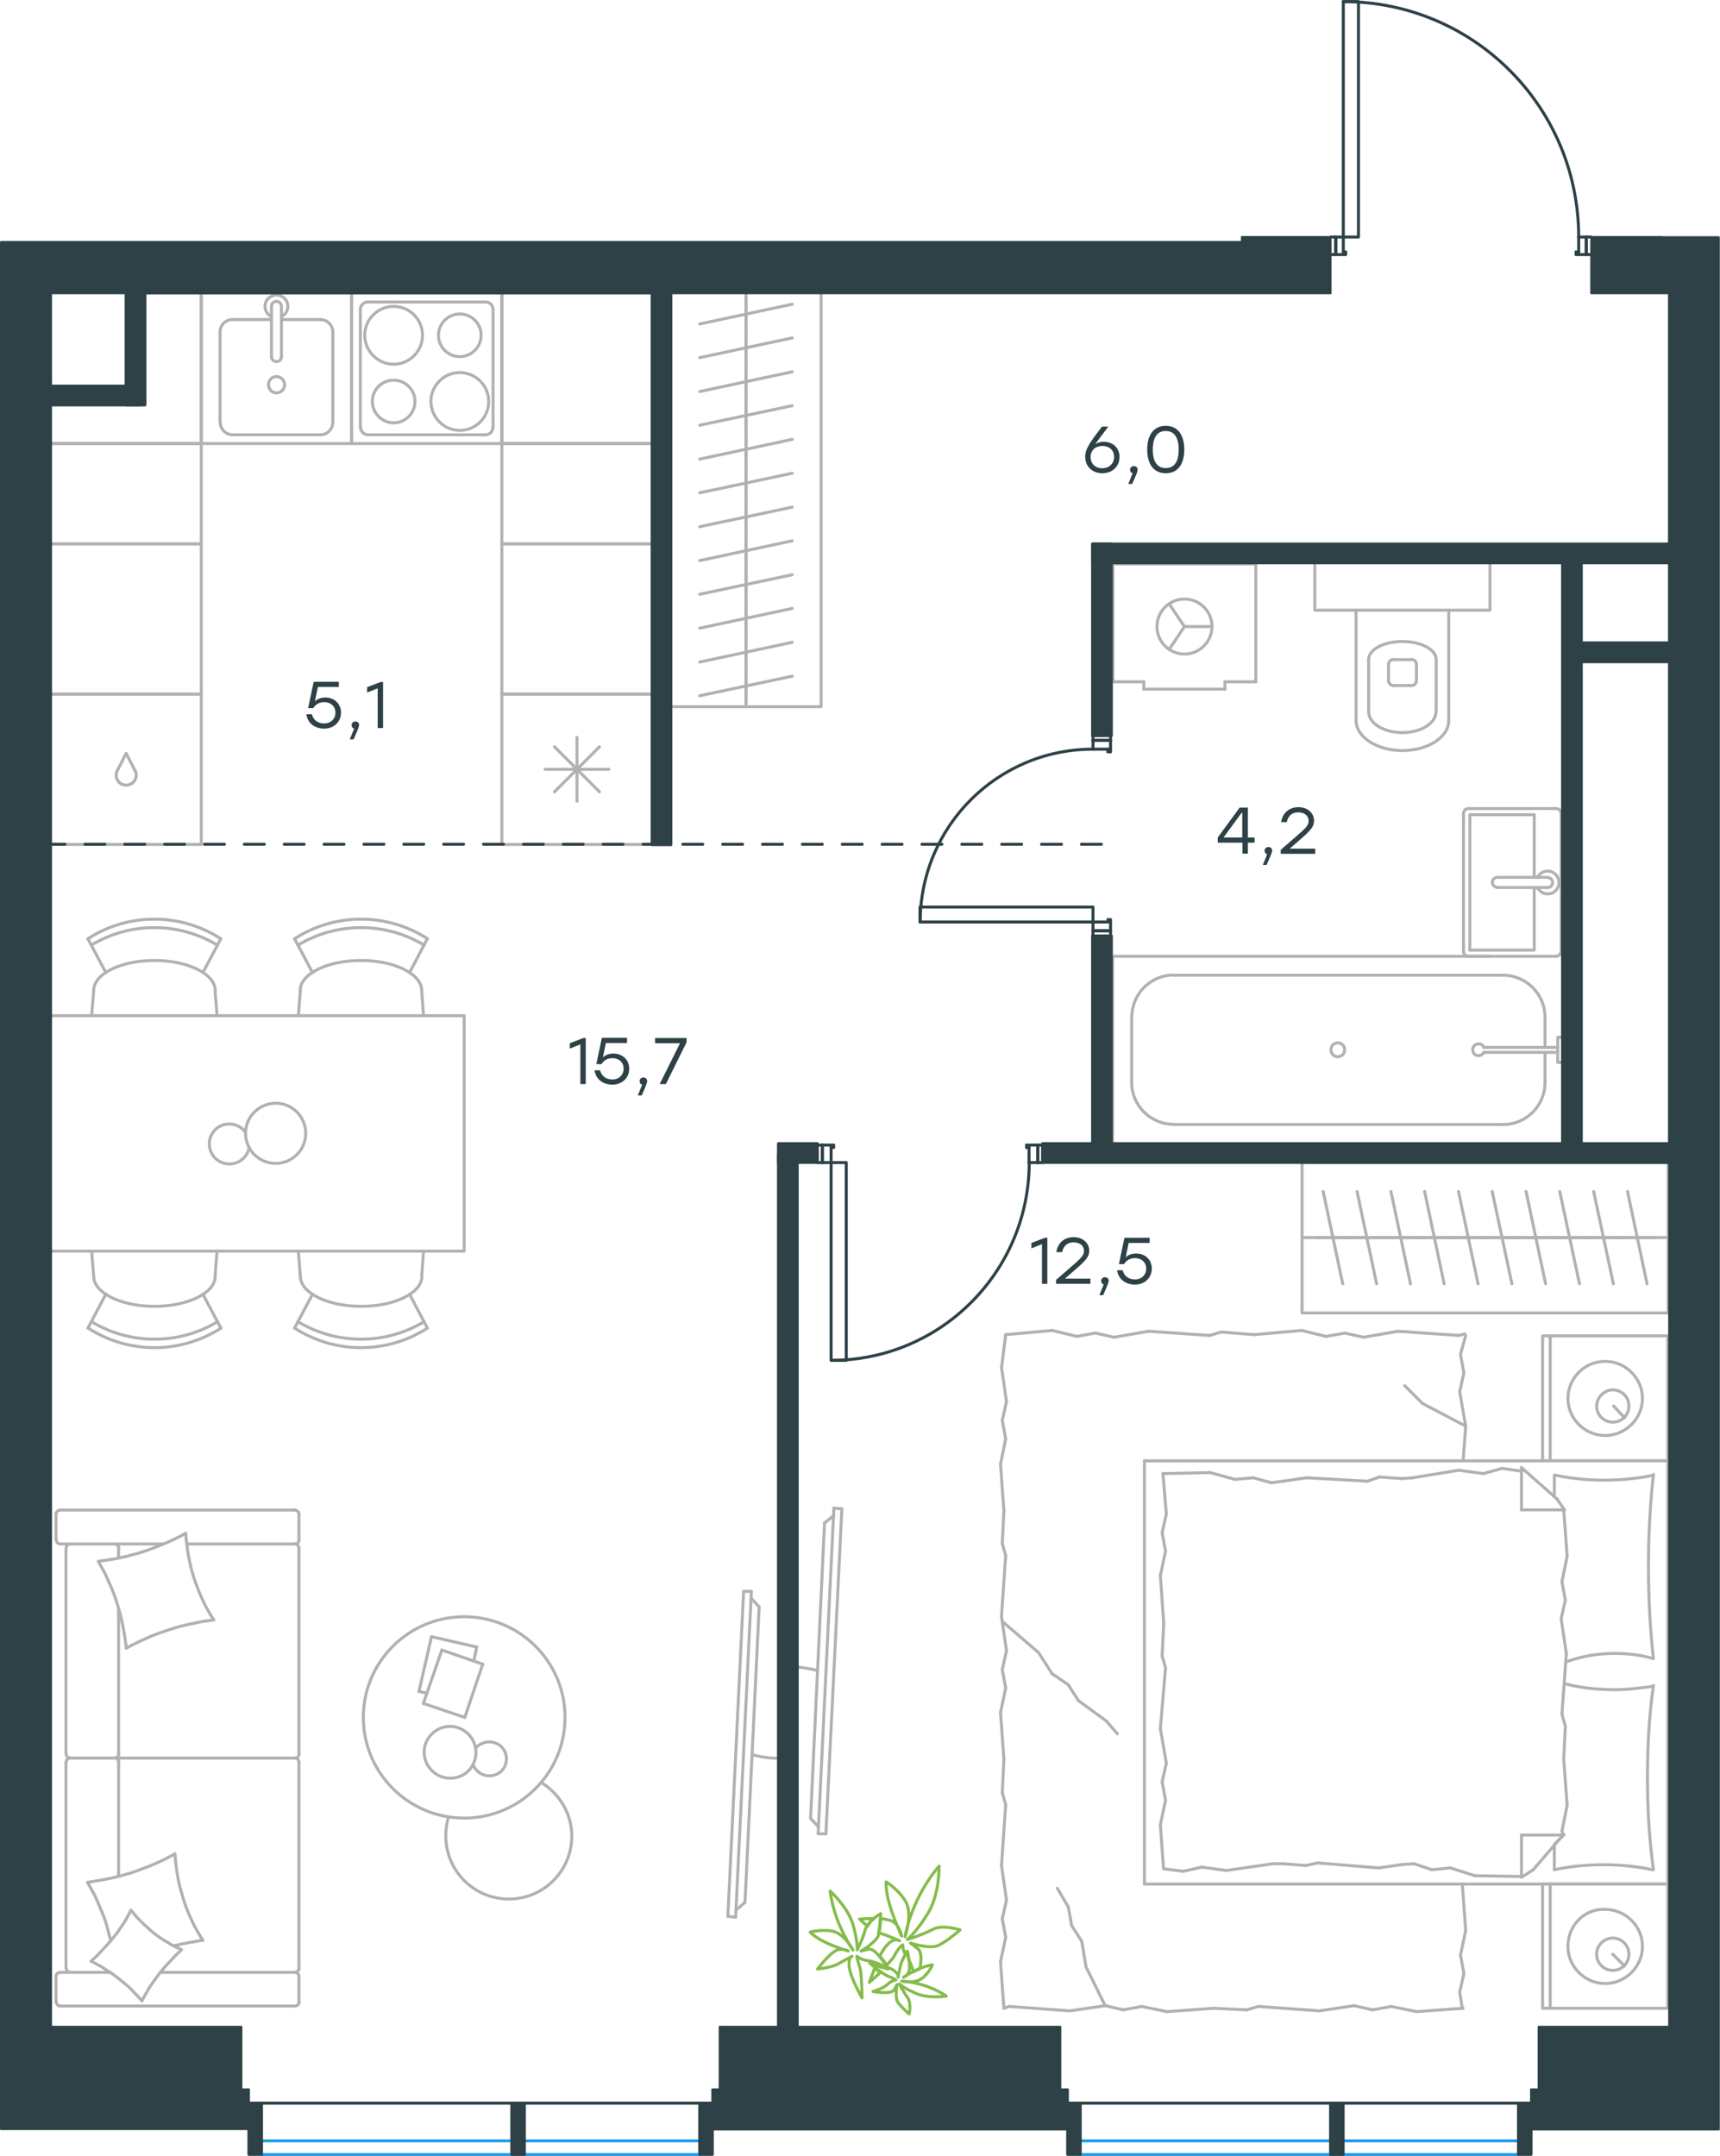 <?xml version="1.0" encoding="utf-8"?>
<!-- Generator: Adobe Illustrator 26.5.0, SVG Export Plug-In . SVG Version: 6.00 Build 0)  -->
<svg version="1.1" id="Слой_1" xmlns="http://www.w3.org/2000/svg" xmlns:xlink="http://www.w3.org/1999/xlink" x="0px" y="0px"
	 viewBox="0 0 863 1081.5" style="enable-background:new 0 0 863 1081.5;" xml:space="preserve">
<style type="text/css">
	.st0{fill:none;stroke:#B2B1B0;stroke-width:1.5;stroke-linecap:round;stroke-linejoin:round;stroke-miterlimit:22.926;}
	.st1{fill:none;stroke:#B2B1B0;stroke-width:1.5;stroke-linecap:round;stroke-linejoin:round;stroke-miterlimit:10;}
	.st2{fill:none;stroke:#2D4146;stroke-width:1.5;stroke-linecap:round;stroke-linejoin:round;stroke-miterlimit:10;}
	.st3{fill:none;stroke:#2D4146;stroke-width:1.5;stroke-linecap:round;stroke-linejoin:round;stroke-miterlimit:22.926;}
	.st4{fill:#2D4146;stroke:#2D4146;stroke-width:1.5;stroke-linecap:round;stroke-linejoin:round;stroke-miterlimit:22.926;}
	
		.st5{fill:none;stroke:#2D4146;stroke-width:1.5;stroke-linecap:round;stroke-linejoin:round;stroke-miterlimit:22.926;stroke-dasharray:10,10,0,0,0,0;}
	.st6{fill:none;stroke:#1D9CEB;stroke-width:1.5;stroke-linecap:round;stroke-linejoin:round;stroke-miterlimit:22.926;}
	.st7{fill-rule:evenodd;clip-rule:evenodd;fill:#2D4146;stroke:#2D4146;stroke-linejoin:round;stroke-miterlimit:10;}
	.st8{fill:#2D4146;}
	.st9{fill:none;stroke:#84BC4A;stroke-width:1.5;stroke-linecap:round;stroke-linejoin:round;stroke-miterlimit:22.926;}
</style>
<g>
	<line class="st0" x1="216.5" y1="821" x2="239.2" y2="826.2"/>
	<line class="st0" x1="239.2" y1="826.2" x2="237.7" y2="833.3"/>
	<line class="st0" x1="214.3" y1="849.3" x2="210.2" y2="848.5"/>
	<line class="st0" x1="210.2" y1="848.5" x2="216.5" y2="821"/>
	<line class="st0" x1="221.7" y1="827.7" x2="242.2" y2="834.8"/>
	<line class="st0" x1="242.2" y1="834.8" x2="233.2" y2="861.5"/>
	<line class="st0" x1="233.2" y1="861.5" x2="212.4" y2="854.5"/>
	<line class="st0" x1="212.4" y1="854.5" x2="221.7" y2="827.7"/>
	<ellipse class="st0" cx="232.9" cy="861.5" rx="50.6" ry="50.5"/>
	<path class="st0" d="M238.8,879c0-7.1-6-13-13-13c-7.1,0-13,5.9-13,13s6,13,13,13C233.2,892,238.8,886.4,238.8,879z"/>
	<path class="st0" d="M238.8,876.8c1.5-1.9,4.1-3,6.7-3c4.8,0,8.6,3.7,8.6,8.5s-3.7,8.5-8.6,8.5c-3.7,0-6.7-2.2-8.2-5.6"/>
	<path class="st0" d="M271.6,894.2c9.3,5.6,15.3,16,15.3,26.8c0,17.5-14.1,31.6-31.6,31.6s-31.6-14.1-31.6-31.6
		c0-3.1,0.3-6.2,1.3-9.3"/>
</g>
<g>
	<path class="st0" d="M377.3,880.2c4.3,1.1,8.6,1.8,12.9,1.8"/>
	<line class="st0" x1="369.1" y1="961.7" x2="377" y2="798.3"/>
	<line class="st0" x1="373.1" y1="798.3" x2="365.2" y2="961.3"/>
	<line class="st0" x1="365.2" y1="961.3" x2="369.1" y2="961.7"/>
	<line class="st0" x1="380.9" y1="806.1" x2="373.8" y2="954.3"/>
	<line class="st0" x1="377" y1="801.8" x2="380.9" y2="806.1"/>
	<line class="st0" x1="373.8" y1="954.3" x2="369.2" y2="958.2"/>
	<line class="st0" x1="373.1" y1="798.3" x2="377" y2="798.3"/>
</g>
<g>
	<line class="st0" x1="836.8" y1="945.1" x2="836.8" y2="1007.4"/>
	<line class="st0" x1="774" y1="1007.4" x2="774" y2="945.1"/>
	<line class="st0" x1="774" y1="945.1" x2="836.8" y2="945.1"/>
	<line class="st0" x1="836.8" y1="1007.4" x2="774" y2="1007.4"/>
	<line class="st0" x1="809.2" y1="980.3" x2="815.1" y2="986.2"/>
	<line class="st0" x1="777.8" y1="1007.4" x2="777.8" y2="945.1"/>
	<path class="st0" d="M786.7,976.4c0,10.2,8.5,18.6,18.7,18.6s18.7-8.5,18.7-18.6c0-10.2-8.5-18.6-18.7-18.6
		C794.8,957.4,786.7,965.9,786.7,976.4z"/>
	<path class="st0" d="M801.1,980.3c0,4.7,3.8,8.1,8.1,8.1c4.7,0,8.1-3.8,8.1-8.1c0-4.7-3.8-8.1-8.1-8.1
		C805,972.2,801.1,975.6,801.1,980.3z"/>
	<line class="st0" x1="836.8" y1="732.8" x2="836.8" y2="945.1"/>
	<line class="st0" x1="779.9" y1="750.8" x2="779.9" y2="740"/>
	<line class="st0" x1="784.6" y1="920.5" x2="763.4" y2="920.5"/>
	<line class="st0" x1="779.9" y1="925.2" x2="784.6" y2="920.5"/>
	<line class="st0" x1="574.2" y1="732.8" x2="836.8" y2="732.8"/>
	<line class="st0" x1="763.4" y1="941.7" x2="763.4" y2="920.5"/>
	<line class="st0" x1="836.8" y1="945.1" x2="574.2" y2="945.1"/>
	<line class="st0" x1="763.4" y1="736.2" x2="781.2" y2="751.9"/>
	<line class="st0" x1="781.2" y1="751.9" x2="785" y2="757.4"/>
	<line class="st0" x1="779.9" y1="937.9" x2="779.9" y2="925.5"/>
	<line class="st0" x1="784.6" y1="757.4" x2="763.4" y2="757.4"/>
	<line class="st0" x1="784.6" y1="920.1" x2="769.3" y2="937.9"/>
	<line class="st0" x1="769.3" y1="937.9" x2="763.4" y2="941.7"/>
	<line class="st0" x1="763.4" y1="736.2" x2="763.4" y2="757.4"/>
	<line class="st0" x1="583.1" y1="830.7" x2="583.9" y2="814.2"/>
	<line class="st0" x1="585.2" y1="884.5" x2="582.2" y2="867.1"/>
	<line class="st0" x1="584.8" y1="903.1" x2="583.1" y2="893.8"/>
	<line class="st0" x1="583.1" y1="893.8" x2="585.2" y2="884.5"/>
	<line class="st0" x1="584.8" y1="836.6" x2="583.1" y2="830.7"/>
	<line class="st0" x1="582.2" y1="867.1" x2="584.8" y2="836.6"/>
	<line class="st0" x1="583.8" y1="937.5" x2="582.2" y2="915.4"/>
	<line class="st0" x1="582.2" y1="915.4" x2="584.8" y2="903.1"/>
	<line class="st0" x1="585.2" y1="759.5" x2="583.5" y2="739.2"/>
	<line class="st0" x1="584.8" y1="778.1" x2="583.1" y2="768.8"/>
	<line class="st0" x1="583.1" y1="768.8" x2="585.2" y2="759.5"/>
	<line class="st0" x1="583.9" y1="814.2" x2="582.2" y2="790.4"/>
	<line class="st0" x1="582.2" y1="790.4" x2="584.8" y2="778.1"/>
	<line class="st0" x1="574.2" y1="732.8" x2="574.2" y2="945.1"/>
	<path class="st0" d="M829.6,832c-1.7-15.3-2.5-30.5-2.5-46.2c0-15.3,0.8-30.9,2.5-46.2"/>
	<path class="st0" d="M785.6,833.7c8.5-3,16-4.3,24.9-4.3c6.4,0,12.7,0.8,18.7,2.5"/>
	<path class="st0" d="M829.6,740c-8.1,1.7-16.5,2.5-24.6,2.5c-8.5,0-16.5-0.8-24.6-2.5"/>
	<path class="st0" d="M829.6,845.9c-6.4,0.8-12.7,1.7-18.7,1.7c-8.9,0-17.4-0.8-25.9-3"/>
	<line class="st0" x1="709.5" y1="934.9" x2="703.6" y2="935.3"/>
	<line class="st0" x1="727.7" y1="937" x2="718.4" y2="937.9"/>
	<line class="st0" x1="718.4" y1="937.9" x2="709.5" y2="934.9"/>
	<line class="st0" x1="763.4" y1="941.3" x2="740" y2="940.9"/>
	<line class="st0" x1="740" y1="940.9" x2="727.7" y2="937"/>
	<line class="st0" x1="655.2" y1="935.8" x2="643.7" y2="934.9"/>
	<line class="st0" x1="703.6" y1="935.3" x2="691.7" y2="937"/>
	<line class="st0" x1="661.1" y1="934.5" x2="655.2" y2="935.8"/>
	<line class="st0" x1="691.7" y1="937" x2="661.1" y2="934.5"/>
	<line class="st0" x1="643.7" y1="934.9" x2="638.6" y2="934.9"/>
	<line class="st0" x1="603" y1="936.6" x2="593.7" y2="938.7"/>
	<line class="st0" x1="593.7" y1="938.7" x2="584.3" y2="937.5"/>
	<line class="st0" x1="638.6" y1="934.9" x2="615.3" y2="938.3"/>
	<line class="st0" x1="615.3" y1="938.3" x2="603" y2="936.6"/>
	<line class="st0" x1="637.8" y1="743.8" x2="643.7" y2="743"/>
	<line class="st0" x1="619.6" y1="742.1" x2="628.9" y2="741.3"/>
	<line class="st0" x1="628.9" y1="741.3" x2="637.8" y2="743.8"/>
	<line class="st0" x1="583.5" y1="739.2" x2="607.3" y2="738.7"/>
	<line class="st0" x1="607.3" y1="738.7" x2="619.6" y2="742.1"/>
	<line class="st0" x1="692.1" y1="740.9" x2="703.6" y2="741.7"/>
	<line class="st0" x1="643.7" y1="743" x2="655.6" y2="741.3"/>
	<line class="st0" x1="686.2" y1="743" x2="692.1" y2="740.9"/>
	<line class="st0" x1="655.6" y1="741.3" x2="686.2" y2="743"/>
	<line class="st0" x1="703.6" y1="741.7" x2="708.7" y2="741.3"/>
	<line class="st0" x1="763" y1="737.9" x2="763.8" y2="737.9"/>
	<line class="st0" x1="744.3" y1="739.2" x2="753.6" y2="736.6"/>
	<line class="st0" x1="753.6" y1="736.6" x2="763" y2="737.9"/>
	<line class="st0" x1="708.7" y1="741.3" x2="732" y2="737.5"/>
	<line class="st0" x1="732" y1="737.5" x2="744.3" y2="739.2"/>
	<path class="st0" d="M829.6,937.9c-2.1-15.3-3-30.5-3-46.2c0-15.3,0.8-30.9,3-46.2"/>
	<path class="st0" d="M779.9,937.9c8.1-1.7,16.5-2.5,24.6-2.5c8.5,0,16.5,0.8,24.6,2.5"/>
	<line class="st0" x1="785.4" y1="865.9" x2="784.6" y2="882.4"/>
	<line class="st0" x1="783.3" y1="812" x2="785.9" y2="829.4"/>
	<line class="st0" x1="783.7" y1="793.4" x2="785.4" y2="802.7"/>
	<line class="st0" x1="785.4" y1="802.7" x2="783.3" y2="812"/>
	<line class="st0" x1="783.7" y1="859.9" x2="785.4" y2="865.9"/>
	<line class="st0" x1="785.9" y1="829.4" x2="783.7" y2="859.9"/>
	<line class="st0" x1="784.6" y1="757.4" x2="786.3" y2="780.7"/>
	<line class="st0" x1="786.3" y1="780.7" x2="783.7" y2="793.4"/>
	<line class="st0" x1="783.7" y1="918.4" x2="784.2" y2="920.5"/>
	<line class="st0" x1="784.6" y1="882.4" x2="786.3" y2="905.7"/>
	<line class="st0" x1="786.3" y1="905.7" x2="783.7" y2="918.4"/>
	<line class="st0" x1="836.8" y1="670.1" x2="836.8" y2="732.8"/>
	<line class="st0" x1="774" y1="732.8" x2="774" y2="670.1"/>
	<line class="st0" x1="774.4" y1="670.1" x2="836.8" y2="670.1"/>
	<line class="st0" x1="836.8" y1="732.8" x2="774.4" y2="732.8"/>
	<line class="st0" x1="809.6" y1="705.3" x2="815.1" y2="711.2"/>
	<line class="st0" x1="777.8" y1="732.8" x2="777.8" y2="670.1"/>
	<line class="st0" x1="732.4" y1="999.3" x2="733.7" y2="1007.4"/>
	<line class="st0" x1="732.8" y1="980.7" x2="734.5" y2="990"/>
	<line class="st0" x1="734.5" y1="990" x2="732.4" y2="999.3"/>
	<line class="st0" x1="733.7" y1="945.1" x2="735.4" y2="968.4"/>
	<line class="st0" x1="735.4" y1="968.4" x2="732.8" y2="980.7"/>
	<line class="st0" x1="625.5" y1="1008.2" x2="608.9" y2="1007.4"/>
	<line class="st0" x1="679.4" y1="1006.1" x2="662" y2="1008.7"/>
	<line class="st0" x1="698" y1="1006.5" x2="688.7" y2="1008.2"/>
	<line class="st0" x1="688.7" y1="1008.2" x2="679.4" y2="1006.1"/>
	<line class="st0" x1="631.4" y1="1006.5" x2="625.5" y2="1008.2"/>
	<line class="st0" x1="662" y1="1008.7" x2="631.4" y2="1006.5"/>
	<line class="st0" x1="734.1" y1="1007.4" x2="710.8" y2="1009.1"/>
	<line class="st0" x1="710.8" y1="1009.1" x2="698" y2="1006.5"/>
	<line class="st0" x1="554.6" y1="1006.1" x2="536.8" y2="1008.7"/>
	<line class="st0" x1="572.9" y1="1006.5" x2="563.6" y2="1008.2"/>
	<line class="st0" x1="563.6" y1="1008.2" x2="554.6" y2="1006.1"/>
	<line class="st0" x1="506.3" y1="1006.5" x2="503.7" y2="1007.4"/>
	<line class="st0" x1="536.8" y1="1008.7" x2="506.3" y2="1006.5"/>
	<line class="st0" x1="608.9" y1="1007.4" x2="585.6" y2="1009.1"/>
	<line class="st0" x1="585.6" y1="1009.1" x2="572.9" y2="1006.5"/>
	<line class="st0" x1="502.9" y1="899.3" x2="503.7" y2="882.4"/>
	<line class="st0" x1="505" y1="953.1" x2="502.5" y2="935.8"/>
	<line class="st0" x1="504.6" y1="971.8" x2="502.9" y2="962.5"/>
	<line class="st0" x1="502.9" y1="962.5" x2="505" y2="953.1"/>
	<line class="st0" x1="504.6" y1="905.3" x2="502.9" y2="899.3"/>
	<line class="st0" x1="502.5" y1="935.8" x2="504.6" y2="905.3"/>
	<line class="st0" x1="503.7" y1="1007.4" x2="502" y2="984.1"/>
	<line class="st0" x1="502" y1="984.1" x2="504.6" y2="971.8"/>
	<line class="st0" x1="502.9" y1="774.3" x2="503.7" y2="757.8"/>
	<line class="st0" x1="505" y1="828.1" x2="502.5" y2="810.8"/>
	<line class="st0" x1="504.6" y1="846.8" x2="502.9" y2="837.5"/>
	<line class="st0" x1="502.9" y1="837.5" x2="505" y2="828.1"/>
	<line class="st0" x1="504.6" y1="780.3" x2="502.9" y2="774.3"/>
	<line class="st0" x1="502.5" y1="810.8" x2="504.6" y2="780.3"/>
	<line class="st0" x1="503.7" y1="882.4" x2="502" y2="859.1"/>
	<line class="st0" x1="502" y1="859.1" x2="504.6" y2="846.8"/>
	<line class="st0" x1="502.5" y1="686.3" x2="504.6" y2="669.5"/>
	<line class="st0" x1="505" y1="703.1" x2="502.5" y2="685.8"/>
	<line class="st0" x1="504.6" y1="721.8" x2="502.9" y2="712.5"/>
	<line class="st0" x1="502.9" y1="712.5" x2="505" y2="703.1"/>
	<line class="st0" x1="503.7" y1="757.8" x2="502" y2="734.5"/>
	<line class="st0" x1="502" y1="734.5" x2="504.6" y2="721.8"/>
	<line class="st0" x1="612.8" y1="668.2" x2="629.4" y2="669.5"/>
	<line class="st0" x1="558.9" y1="670.8" x2="576.3" y2="667.8"/>
	<line class="st0" x1="540.3" y1="670.4" x2="549.6" y2="668.7"/>
	<line class="st0" x1="549.6" y1="668.7" x2="558.9" y2="670.8"/>
	<line class="st0" x1="606.9" y1="669.9" x2="612.8" y2="668.2"/>
	<line class="st0" x1="576.3" y1="667.8" x2="606.9" y2="669.9"/>
	<line class="st0" x1="504.6" y1="669.5" x2="528" y2="667.4"/>
	<line class="st0" x1="528" y1="667.4" x2="540.3" y2="670.4"/>
	<line class="st0" x1="684.1" y1="670.8" x2="701.5" y2="667.8"/>
	<line class="st0" x1="665.4" y1="670.4" x2="674.8" y2="668.7"/>
	<line class="st0" x1="674.8" y1="668.7" x2="684.1" y2="670.8"/>
	<line class="st0" x1="732" y1="669.9" x2="735" y2="669.1"/>
	<line class="st0" x1="701.5" y1="667.8" x2="732" y2="669.9"/>
	<line class="st0" x1="629.4" y1="669.5" x2="653.1" y2="667.4"/>
	<line class="st0" x1="653.1" y1="667.4" x2="665.4" y2="670.4"/>
	<line class="st0" x1="732.4" y1="698.1" x2="735.4" y2="715.4"/>
	<line class="st0" x1="732.8" y1="679.4" x2="734.5" y2="688.7"/>
	<line class="st0" x1="734.5" y1="688.7" x2="732.4" y2="698.1"/>
	<line class="st0" x1="735.4" y1="715.4" x2="734.1" y2="732.8"/>
	<line class="st0" x1="735.4" y1="669.9" x2="732.8" y2="679.4"/>
	<line class="st0" x1="541.1" y1="853.1" x2="555.1" y2="863.3"/>
	<line class="st0" x1="527.9" y1="839.6" x2="536" y2="845.1"/>
	<line class="st0" x1="536" y1="845.1" x2="541.1" y2="853.1"/>
	<line class="st0" x1="555.1" y1="863.3" x2="560.6" y2="869.7"/>
	<line class="st0" x1="503.3" y1="813.7" x2="521.1" y2="829"/>
	<line class="st0" x1="521.1" y1="829" x2="527.9" y2="839.6"/>
	<line class="st0" x1="735.4" y1="715.4" x2="713.7" y2="704"/>
	<line class="st0" x1="713.7" y1="704" x2="704.8" y2="695.1"/>
	<line class="st0" x1="536" y1="956.5" x2="530.5" y2="947.2"/>
	<line class="st0" x1="542.8" y1="973.9" x2="537.7" y2="965.9"/>
	<line class="st0" x1="537.7" y1="965.9" x2="536" y2="956.5"/>
	<line class="st0" x1="554.5" y1="1006.1" x2="544.9" y2="986.6"/>
	<line class="st0" x1="544.9" y1="986.6" x2="542.8" y2="973.9"/>
	<path class="st0" d="M786.7,701.5c0,10.2,8.5,18.6,18.7,18.6s18.7-8.5,18.7-18.6c0-10.2-8.5-18.6-18.7-18.6
		C795.2,682.8,786.7,691.3,786.7,701.5z"/>
	<path class="st0" d="M801.1,705.3c0,4.7,3.8,8.1,8.1,8.1c4.7,0,8.1-3.8,8.1-8.1c0-4.7-3.8-8.1-8.1-8.1
		C805,697.2,801.1,701,801.1,705.3z"/>
</g>
<g>
	<path class="st0" d="M410.2,838c-4.3-1.1-8.6-1.8-12.9-1.8"/>
	<line class="st0" x1="418.4" y1="756.5" x2="410.5" y2="919.9"/>
	<line class="st0" x1="414.4" y1="919.9" x2="422.4" y2="756.9"/>
	<line class="st0" x1="422.4" y1="756.9" x2="418.4" y2="756.5"/>
	<line class="st0" x1="406.7" y1="912.1" x2="413.7" y2="764"/>
	<line class="st0" x1="410.6" y1="916.4" x2="406.7" y2="912.1"/>
	<line class="st0" x1="413.7" y1="764" x2="418.4" y2="760.1"/>
	<line class="st0" x1="414.4" y1="919.9" x2="410.5" y2="919.9"/>
</g>
<g>
	<line class="st1" x1="82" y1="774.5" x2="30.2" y2="774.5"/>
	<line class="st1" x1="59.5" y1="879.8" x2="59.5" y2="807"/>
	<line class="st1" x1="55.2" y1="989.4" x2="30.2" y2="989.4"/>
	<polyline class="st1" points="45.7,983.8 47.5,984.7 49.3,985.7 51.1,986.7 52.8,987.8 54.5,988.9 56.2,990 57.8,991.2 59.4,992.4 
		61,993.7 62.6,995 64.1,996.3 65.6,997.7 67,999.2 68.4,1000.6 69.8,1002.1 71.2,1003.7 	"/>
	<polyline class="st1" points="87.5,976.1 89.2,975.6 91,975.2 94.6,974.5 98.2,973.9 100,973.5 101.8,973.3 	"/>
	<polyline class="st1" points="65.7,958.2 64.8,960 63.8,961.8 62.8,963.6 61.7,965.3 60.5,967 59.4,968.7 58.2,970.3 56.9,971.9 
		55.6,973.5 54.3,975 51.5,978 48.7,981 45.7,983.8 	"/>
	<polyline class="st1" points="93.2,769.1 90.7,770.5 88.1,771.8 85.5,773 82.8,774.2 80.1,775.3 77.4,776.4 74.7,777.4 72,778.3 
		69.2,779.2 66.4,779.9 63.6,780.7 60.7,781.3 57.9,781.9 55,782.4 52.2,782.8 49.3,783.2 50.7,785.7 52.1,788.2 53.4,790.8 
		54.5,793.4 55.7,796 56.8,798.7 57.8,801.4 58.7,804.1 59.5,806.9 60.3,809.6 61,812.5 61.6,815.3 62.1,818.1 62.6,821 63,823.9 
		63.4,826.8 	"/>
	<polyline class="st1" points="101.8,973.3 100.3,970.9 98.8,968.4 97.4,965.9 96.2,963.3 95,960.7 93.9,958 92.9,955.3 92,952.6 
		91.2,949.8 90.4,947 89.7,944.2 89.2,941.4 88.7,938.5 88.3,935.6 88,932.7 87.8,929.8 	"/>
	<polyline class="st1" points="87.5,930.1 84.9,931.5 82.4,932.8 79.8,934 77.1,935.2 74.5,936.3 71.8,937.3 69.1,938.3 66.4,939.3 
		63.6,940.1 60.8,940.9 58.1,941.6 55.3,942.2 52.4,942.8 49.6,943.3 46.7,943.8 43.9,944.2 45.8,947.6 47.7,951.1 49.3,954.7 
		50.8,958.3 52.3,962 53.5,965.7 54.5,969.5 55.5,973.4 	"/>
	<polyline class="st1" points="107.3,812.6 105.7,810.2 104.3,807.7 102.9,805.2 101.7,802.6 100.5,800 99.4,797.3 98.4,794.6 
		97.4,791.9 96.6,789.1 95.8,786.3 95.2,783.5 94.6,780.6 94.1,777.7 93.8,774.9 93.4,772 93.2,769.1 	"/>
	<polyline class="st1" points="71.2,1003.7 72.2,1001.8 73.2,1000.1 74.2,998.3 75.3,996.5 76.4,994.9 77.6,993.2 78.8,991.6 
		80,989.9 82.6,986.8 85.4,983.8 88.2,980.8 91.1,978 89.3,977.2 87.5,976.3 85.8,975.4 84,974.3 82.3,973.3 80.6,972.2 78.9,971 
		77.3,969.8 75.7,968.5 74.2,967.1 72.6,965.7 71.2,964.3 69.7,962.8 68.3,961.3 67,959.7 65.7,958.2 	"/>
	<polyline class="st1" points="63.3,826.8 65.9,825.4 68.5,824.1 71.1,822.9 73.7,821.7 76.4,820.5 79.1,819.5 81.9,818.5 
		84.6,817.6 87.4,816.7 90.2,815.9 93,815.2 95.8,814.6 98.7,814 101.5,813.4 104.4,813 107.3,812.6 	"/>
	<path class="st1" d="M59.6,884c0-1.1-0.9-2.1-2.1-2.1"/>
	<line class="st1" x1="59.5" y1="884" x2="59.5" y2="941.2"/>
	<path class="st1" d="M59.6,776.6c0-1.1-0.9-2.1-2.1-2.1"/>
	<path class="st1" d="M57.5,881.9c1.1,0,2.1-0.9,2.1-2.1"/>
	<line class="st1" x1="59.5" y1="781.6" x2="59.5" y2="776.6"/>
	<path class="st1" d="M33.2,987.2c0,1.1,0.9,2.1,2.1,2.1"/>
	<path class="st1" d="M148,989.3c1.1,0,2.1-0.9,2.1-2.1"/>
	<path class="st1" d="M35.3,881.9c-1.1,0-2.1,0.9-2.1,2.1"/>
	<path class="st1" d="M150,884c0-1.1-0.9-2.1-2.1-2.1"/>
	<line class="st1" x1="33.1" y1="884" x2="33.1" y2="987.3"/>
	<line class="st1" x1="150" y1="987.3" x2="150" y2="884"/>
	<path class="st1" d="M35.3,774.5c-1.1,0-2.1,0.9-2.1,2.1"/>
	<path class="st1" d="M150,776.6c0-1.1-0.9-2.1-2.1-2.1"/>
	<path class="st1" d="M28.2,772.4c0,1.1,0.9,2.1,2.1,2.1"/>
	<path class="st1" d="M33.2,879.8c0,1.1,0.9,2.1,2.1,2.1"/>
	<path class="st1" d="M148,881.9c1.1,0,2.1-0.9,2.1-2.1"/>
	<path class="st1" d="M148,1006.3c1.1,0,2.1-0.9,2.1-2.1"/>
	<path class="st1" d="M150,991.4c0-1.1-0.9-2.1-2.1-2.1"/>
	<path class="st1" d="M28.2,1004.2c0,1.1,0.9,2.1,2.1,2.1"/>
	<path class="st1" d="M30.2,989.4c-1.1,0-2.1,0.9-2.1,2.1"/>
	<path class="st1" d="M30.2,757.5c-1.1,0-2.1,0.9-2.1,2.1"/>
	<path class="st1" d="M148,774.5c1.1,0,2.1-0.9,2.1-2.1"/>
	<path class="st1" d="M150,759.6c0-1.1-0.9-2.1-2.1-2.1"/>
	<line class="st1" x1="33.1" y1="879.8" x2="33.1" y2="776.6"/>
	<line class="st1" x1="148" y1="881.9" x2="35.2" y2="881.9"/>
	<line class="st1" x1="150" y1="776.6" x2="150" y2="879.8"/>
	<line class="st1" x1="30.2" y1="1006.3" x2="148" y2="1006.3"/>
	<line class="st1" x1="150" y1="1004.2" x2="150" y2="991.5"/>
	<line class="st1" x1="148" y1="989.4" x2="80.7" y2="989.4"/>
	<line class="st1" x1="28.1" y1="991.4" x2="28.1" y2="1004.2"/>
	<line class="st1" x1="93.9" y1="774.5" x2="148" y2="774.5"/>
	<line class="st1" x1="150" y1="772.4" x2="150" y2="759.6"/>
	<line class="st1" x1="148" y1="757.5" x2="30.2" y2="757.5"/>
	<line class="st1" x1="28.1" y1="759.6" x2="28.1" y2="772.4"/>
</g>
<path class="st1" d="M45.9,663c19.5,11.7,43.8,11.7,63.3,0"/>
<path class="st1" d="M44.2,666.2c20.3,13.1,46.4,13.1,66.7,0"/>
<line class="st1" x1="53.1" y1="649.2" x2="44.1" y2="666.2"/>
<line class="st1" x1="101.8" y1="649.2" x2="110.8" y2="666.2"/>
<line class="st1" x1="107.9" y1="640.2" x2="108.9" y2="627.6"/>
<line class="st1" x1="47" y1="640.2" x2="46" y2="627.6"/>
<path class="st1" d="M47,640.2c0,8.3,13.6,15.1,30.5,15.1c16.8,0,30.5-6.7,30.5-15.1"/>
<path class="st1" d="M109.1,474.1c-19.5-11.7-43.8-11.7-63.3,0"/>
<path class="st1" d="M110.8,470.9c-20.3-13.1-46.4-13.1-66.7,0"/>
<line class="st1" x1="53.1" y1="487.9" x2="44.1" y2="470.9"/>
<line class="st1" x1="101.8" y1="487.9" x2="110.8" y2="470.9"/>
<line class="st1" x1="107.9" y1="497" x2="108.9" y2="509.5"/>
<line class="st1" x1="47" y1="497" x2="46" y2="509.5"/>
<path class="st1" d="M108,496.9c0-8.3-13.6-15.1-30.5-15.1c-16.8,0-30.5,6.7-30.5,15.1"/>
<path class="st1" d="M212.8,474.1c-19.5-11.7-43.8-11.7-63.3,0"/>
<path class="st1" d="M214.5,470.9c-20.3-13.1-46.4-13.1-66.7,0"/>
<line class="st1" x1="205.5" y1="487.9" x2="214.4" y2="470.9"/>
<line class="st1" x1="156.8" y1="487.9" x2="147.8" y2="470.9"/>
<line class="st1" x1="150.7" y1="497" x2="149.7" y2="509.5"/>
<line class="st1" x1="211.6" y1="497" x2="212.5" y2="509.5"/>
<path class="st1" d="M211.6,496.9c0-8.3-13.6-15.1-30.5-15.1c-16.8,0-30.5,6.7-30.5,15.1"/>
<path class="st1" d="M149.5,663c19.5,11.7,43.8,11.7,63.3,0"/>
<path class="st1" d="M147.8,666.2c20.3,13.1,46.4,13.1,66.7,0"/>
<line class="st1" x1="156.8" y1="649.2" x2="147.8" y2="666.2"/>
<line class="st1" x1="205.5" y1="649.2" x2="214.4" y2="666.2"/>
<line class="st1" x1="211.6" y1="640.2" x2="212.5" y2="627.6"/>
<line class="st1" x1="150.7" y1="640.2" x2="149.7" y2="627.6"/>
<path class="st1" d="M150.7,640.2c0,8.3,13.6,15.1,30.5,15.1c16.8,0,30.5-6.7,30.5-15.1"/>
<path class="st1" d="M123.2,568c-2.8-3.9-8-5.2-12.3-3.3c-4.4,2-6.7,6.8-5.6,11.4c1.1,4.7,5.3,7.9,10.1,7.8c4.8-0.2,8.8-3.6,9.6-8.3
	"/>
<path class="st1" d="M123.2,568.5c0,8.3,6.7,15.1,15.1,15.1c8.3,0,15.1-6.7,15.1-15.1c0-8.3-6.7-15.1-15.1-15.1
	C129.9,553.5,123.2,560.2,123.2,568.5z"/>
<polyline class="st1" points="25.6,627.6 232.9,627.6 232.9,509.5 25.6,509.5 "/>
<g>
	<line class="st1" x1="775.2" y1="510.3" x2="775.2" y2="525.4"/>
	<path class="st1" d="M744.5,525.3c-0.6-1.3-2-1.9-3.3-1.6c-1.4,0.3-2.3,1.5-2.3,2.9s1,2.6,2.3,2.9c1.3,0.3,2.7-0.4,3.3-1.6"/>
	<line class="st1" x1="781.6" y1="525.4" x2="744.5" y2="525.4"/>
	<line class="st1" x1="781.6" y1="527.9" x2="744.5" y2="527.9"/>
	<line class="st1" x1="781.6" y1="532.9" x2="784.4" y2="532.9"/>
	<polyline class="st1" points="781.6,532.9 781.6,520.3 784.4,520.3 	"/>
	<path class="st1" d="M674.7,526.6c0-1.9-1.5-3.5-3.5-3.5c-1.9,0-3.4,1.6-3.4,3.5s1.5,3.5,3.4,3.5
		C673.2,530.1,674.7,528.5,674.7,526.6z"/>
	<path class="st1" d="M775.2,510.3c0-11.7-9.5-21.1-21.1-21.1"/>
	<path class="st1" d="M754.1,564.1c11.7,0,21.1-9.4,21.1-21.1"/>
	<path class="st1" d="M589,489.1c-11.7,0-21.1,9.4-21.1,21.1"/>
	<path class="st1" d="M567.8,542.9c0,11.7,9.5,21.1,21.1,21.1"/>
	<line class="st1" x1="775.2" y1="543" x2="775.2" y2="527.9"/>
	<line class="st1" x1="754.1" y1="489.2" x2="588.9" y2="489.2"/>
	<line class="st1" x1="567.8" y1="510.3" x2="567.8" y2="543"/>
	<line class="st1" x1="588.9" y1="564.1" x2="754.1" y2="564.1"/>
	<polyline class="st1" points="747.6,479.7 558.2,479.7 558.2,573.8 	"/>
</g>
<path class="st1" d="M696.7,341.4c0,1.4,1.1,2.5,2.5,2.5"/>
<path class="st1" d="M708.2,343.9c1.4,0,2.5-1.1,2.5-2.5"/>
<path class="st1" d="M699.2,330.8c-1.4,0-2.5,1.1-2.5,2.5"/>
<path class="st1" d="M710.7,333.3c0-1.4-1.1-2.5-2.5-2.5"/>
<line class="st1" x1="696.7" y1="333.3" x2="696.7" y2="341.4"/>
<line class="st1" x1="699.1" y1="343.9" x2="708.2" y2="343.9"/>
<line class="st1" x1="710.7" y1="341.4" x2="710.7" y2="333.3"/>
<line class="st1" x1="708.2" y1="330.9" x2="699.1" y2="330.9"/>
<path class="st1" d="M720.6,330.8c0-5-7.6-9-17-9s-16.9,4.1-16.9,9"/>
<line class="st1" x1="686.7" y1="357" x2="686.7" y2="330.9"/>
<path class="st1" d="M686.7,357c0,5.8,7.6,10.5,16.9,10.5c9.4,0,16.9-4.7,16.9-10.5"/>
<line class="st1" x1="720.6" y1="357" x2="720.6" y2="330.9"/>
<path class="st1" d="M680.4,361.4c0,8.3,10.4,15.1,23.2,15.1c12.9,0,23.3-6.7,23.3-15.1"/>
<line class="st1" x1="680.4" y1="361.4" x2="680.4" y2="306.1"/>
<line class="st1" x1="726.9" y1="361.4" x2="726.9" y2="306.1"/>
<polyline class="st1" points="659.7,282.2 659.7,306.1 747.6,306.1 747.6,282.2 "/>
<g>
	<line class="st1" x1="573.9" y1="342" x2="573.9" y2="345.7"/>
	<line class="st1" x1="614.6" y1="342" x2="614.6" y2="345.7"/>
	<line class="st1" x1="558.4" y1="342" x2="573.9" y2="342"/>
	<line class="st1" x1="630.1" y1="342" x2="614.6" y2="342"/>
	<polyline class="st1" points="586.6,302.9 594.3,314.3 586.6,325.8 	"/>
	<line class="st1" x1="594.3" y1="314.3" x2="608.1" y2="314.3"/>
	<path class="st1" d="M580.5,314.3c0,7.6,6.2,13.8,13.8,13.8s13.8-6.2,13.8-13.8c0-7.7-6.2-13.8-13.8-13.8S580.5,306.7,580.5,314.3z
		"/>
	<line class="st1" x1="558.4" y1="282.9" x2="558.4" y2="342"/>
	<line class="st1" x1="573.9" y1="345.7" x2="614.6" y2="345.7"/>
	<polyline class="st1" points="630.1,342 630.1,282.9 558.5,282.9 	"/>
</g>
<g>
	<line class="st1" x1="769.8" y1="440.1" x2="769.8" y2="408.7"/>
	<polyline class="st1" points="769.8,445.2 769.8,476.6 737.5,476.6 	"/>
	<polyline class="st1" points="737.5,476.6 737.5,408.7 769.8,408.7 	"/>
	<path class="st1" d="M736.8,405.6c-1.4,0-2.5,1.1-2.5,2.5"/>
	<path class="st1" d="M734.3,477.2c0,1.4,1.1,2.5,2.5,2.5"/>
	<path class="st1" d="M783.3,408.1c0-1.4-1.1-2.5-2.5-2.5"/>
	<path class="st1" d="M780.7,479.7c1.4,0,2.5-1.1,2.5-2.5"/>
	<path class="st1" d="M751.3,440.1c-1.4,0-2.5,1.1-2.5,2.5s1.1,2.5,2.5,2.5"/>
	<line class="st1" x1="776.5" y1="440.1" x2="751.3" y2="440.1"/>
	<path class="st1" d="M776.5,445.2c1.4,0,2.5-1.1,2.5-2.5s-1.1-2.5-2.5-2.5"/>
	<line class="st1" x1="776.5" y1="445.2" x2="751.3" y2="445.2"/>
	<path class="st1" d="M771.4,445.2c1.2,2.4,3.8,3.6,6.4,3.1c2.6-0.6,4.4-2.9,4.4-5.6c0-2.6-1.8-5-4.4-5.6c-2.6-0.6-5.3,0.7-6.4,3.1"
		/>
	<line class="st1" x1="780.7" y1="405.6" x2="736.8" y2="405.6"/>
	<line class="st1" x1="734.3" y1="408.1" x2="734.3" y2="477.2"/>
	<line class="st1" x1="736.8" y1="479.7" x2="780.7" y2="479.7"/>
	<line class="st1" x1="783.3" y1="477.2" x2="783.3" y2="408.1"/>
</g>
<line class="st1" x1="374.3" y1="149" x2="374.3" y2="166"/>
<line class="st1" x1="351.1" y1="162.5" x2="397.5" y2="152.6"/>
<line class="st1" x1="374.3" y1="166" x2="374.3" y2="183"/>
<line class="st1" x1="351.1" y1="179.4" x2="397.5" y2="169.5"/>
<line class="st1" x1="374.3" y1="183" x2="374.3" y2="199.9"/>
<line class="st1" x1="351.1" y1="196.4" x2="397.5" y2="186.5"/>
<line class="st1" x1="374.3" y1="199.9" x2="374.3" y2="216.9"/>
<line class="st1" x1="351.1" y1="213.3" x2="397.5" y2="203.5"/>
<line class="st1" x1="374.3" y1="216.9" x2="374.3" y2="233.9"/>
<line class="st1" x1="351.1" y1="230.3" x2="397.5" y2="220.4"/>
<line class="st1" x1="374.3" y1="233.9" x2="374.3" y2="250.8"/>
<line class="st1" x1="351.1" y1="247.2" x2="397.5" y2="237.4"/>
<line class="st1" x1="374.3" y1="147.1" x2="374.3" y2="354.5"/>
<line class="st1" x1="374.3" y1="250.8" x2="374.3" y2="267.8"/>
<line class="st1" x1="351.1" y1="264.2" x2="397.5" y2="254.4"/>
<line class="st1" x1="374.3" y1="267.7" x2="374.3" y2="284.7"/>
<line class="st1" x1="351.1" y1="281.2" x2="397.5" y2="271.3"/>
<line class="st1" x1="374.3" y1="284.7" x2="374.3" y2="301.7"/>
<line class="st1" x1="351.1" y1="298.1" x2="397.5" y2="288.3"/>
<line class="st1" x1="374.3" y1="301.7" x2="374.3" y2="318.7"/>
<line class="st1" x1="351.1" y1="315.1" x2="397.5" y2="305.2"/>
<line class="st1" x1="374.3" y1="318.6" x2="374.3" y2="335.6"/>
<line class="st1" x1="351.1" y1="332.1" x2="397.5" y2="322.2"/>
<line class="st1" x1="374.3" y1="335.6" x2="374.3" y2="352.6"/>
<line class="st1" x1="351.1" y1="349" x2="397.5" y2="339.2"/>
<polyline class="st1" points="336.6,354.5 412,354.5 412,147.1 "/>
<g>
	<line class="st1" x1="830" y1="620.8" x2="813" y2="620.8"/>
	<line class="st1" x1="816.6" y1="597.7" x2="826.4" y2="644"/>
	<line class="st1" x1="813" y1="620.8" x2="796" y2="620.8"/>
	<line class="st1" x1="799.6" y1="597.7" x2="809.5" y2="644"/>
	<line class="st1" x1="796.1" y1="620.8" x2="779.1" y2="620.8"/>
	<line class="st1" x1="782.6" y1="597.7" x2="792.5" y2="644"/>
	<line class="st1" x1="779.1" y1="620.8" x2="762.1" y2="620.8"/>
	<line class="st1" x1="765.7" y1="597.7" x2="775.5" y2="644"/>
	<line class="st1" x1="837" y1="620.8" x2="653.3" y2="620.8"/>
	<line class="st1" x1="762.1" y1="620.8" x2="745.1" y2="620.8"/>
	<line class="st1" x1="748.7" y1="597.7" x2="758.6" y2="644"/>
	<line class="st1" x1="745.2" y1="620.8" x2="728.2" y2="620.8"/>
	<line class="st1" x1="731.8" y1="597.7" x2="741.6" y2="644"/>
	<line class="st1" x1="728.2" y1="620.8" x2="711.2" y2="620.8"/>
	<line class="st1" x1="714.8" y1="597.7" x2="724.6" y2="644"/>
	<line class="st1" x1="711.2" y1="620.8" x2="694.3" y2="620.8"/>
	<line class="st1" x1="697.9" y1="597.7" x2="707.7" y2="644"/>
	<line class="st1" x1="694.3" y1="620.8" x2="677.3" y2="620.8"/>
	<line class="st1" x1="680.9" y1="597.7" x2="690.7" y2="644"/>
	<line class="st1" x1="677.3" y1="620.8" x2="660.4" y2="620.8"/>
	<line class="st1" x1="663.9" y1="597.7" x2="673.7" y2="644"/>
	<rect x="653.3" y="583.2" class="st1" width="183.7" height="75.4"/>
</g>
<line class="st1" x1="278.2" y1="374.6" x2="300.8" y2="397.2"/>
<line class="st1" x1="278.2" y1="397.2" x2="300.8" y2="374.6"/>
<line class="st1" x1="289.5" y1="369.9" x2="289.5" y2="401.9"/>
<line class="st1" x1="273.5" y1="385.9" x2="305.5" y2="385.9"/>
<polyline class="st1" points="327.2,348.2 251.8,348.2 251.8,423.6 327.2,423.6 "/>
<path class="st1" d="M197.5,182.7c8,0,14.5-6.5,14.5-14.5s-6.5-14.5-14.5-14.5s-14.5,6.5-14.5,14.5
	C183.1,176.2,189.5,182.7,197.5,182.7z"/>
<path class="st1" d="M197.5,212.1c5.9,0,10.7-4.8,10.7-10.7s-4.8-10.7-10.7-10.7s-10.7,4.8-10.7,10.7
	C186.9,207.3,191.6,212.1,197.5,212.1z"/>
<path class="st1" d="M230.7,215.9c8,0,14.5-6.5,14.5-14.5s-6.5-14.5-14.5-14.5s-14.5,6.5-14.5,14.5
	C216.3,209.4,222.7,215.9,230.7,215.9z"/>
<path class="st1" d="M230.7,178.9c5.9,0,10.7-4.8,10.7-10.7s-4.8-10.7-10.7-10.7s-10.7,4.8-10.7,10.7
	C220,174.1,224.8,178.9,230.7,178.9z"/>
<path class="st1" d="M180.9,214.3c0,2.1,1.7,3.8,3.7,3.8"/>
<path class="st1" d="M184.6,151.5c-2.1,0-3.8,1.7-3.8,3.7"/>
<path class="st1" d="M243.6,218.1c2.1,0,3.7-1.7,3.7-3.7"/>
<path class="st1" d="M247.4,155.3c0-2.1-1.7-3.8-3.7-3.8"/>
<line class="st1" x1="180.8" y1="214.4" x2="180.8" y2="155.3"/>
<line class="st1" x1="243.6" y1="218.1" x2="184.6" y2="218.1"/>
<line class="st1" x1="247.4" y1="155.3" x2="247.4" y2="214.4"/>
<line class="st1" x1="184.6" y1="151.5" x2="243.6" y2="151.5"/>
<polyline class="st1" points="251.8,147.1 251.8,222.5 176.4,222.5 176.4,147.1 "/>
<path class="st1" d="M58.7,386.8c-0.9,2.1-0.3,4.6,1.5,6s4.4,1.4,6.2,0s2.5-3.9,1.5-6"/>
<polyline class="st1" points="67.9,386.9 63.3,377.9 58.7,386.9 "/>
<polyline class="st1" points="25.6,423.6 101,423.6 101,348.2 25.6,348.2 "/>
<polyline class="st1" points="327.2,222.5 251.8,222.5 251.8,147.1 "/>
<line class="st1" x1="160.7" y1="160.3" x2="141.3" y2="160.3"/>
<path class="st1" d="M142.8,193c0-2.2-1.8-4.1-4.1-4.1c-2.2,0-4,1.8-4,4.1c0,2.2,1.8,4.1,4,4.1C141,197.1,142.8,195.2,142.8,193z"/>
<path class="st1" d="M136.2,178.9c0,1.4,1.1,2.5,2.5,2.5s2.5-1.1,2.5-2.5"/>
<line class="st1" x1="141.2" y1="153.7" x2="141.2" y2="178.9"/>
<path class="st1" d="M141.2,153.7c0-1.4-1.1-2.5-2.5-2.5s-2.5,1.1-2.5,2.5"/>
<line class="st1" x1="136.2" y1="153.7" x2="136.2" y2="178.9"/>
<path class="st1" d="M141.2,158.8c2.4-1.2,3.7-3.8,3.1-6.4c-0.6-2.6-2.9-4.4-5.6-4.4c-2.6,0-5,1.8-5.6,4.4c-0.6,2.6,0.7,5.3,3.1,6.4
	"/>
<path class="st1" d="M167,166.6c0-3.5-2.8-6.3-6.3-6.3"/>
<path class="st1" d="M116.7,160.3c-3.5,0-6.3,2.8-6.3,6.3"/>
<path class="st1" d="M160.7,218.1c3.5,0,6.3-2.8,6.3-6.3"/>
<path class="st1" d="M110.5,211.8c0,3.5,2.8,6.3,6.3,6.3"/>
<line class="st1" x1="167" y1="166.6" x2="167" y2="211.8"/>
<line class="st1" x1="160.7" y1="218.1" x2="116.7" y2="218.1"/>
<line class="st1" x1="110.4" y1="211.8" x2="110.4" y2="166.6"/>
<line class="st1" x1="116.7" y1="160.3" x2="136.2" y2="160.3"/>
<polyline class="st1" points="176.4,147.1 176.4,222.5 101,222.5 101,147.1 "/>
<polyline class="st1" points="101,147.1 101,222.5 25.6,222.5 "/>
<polyline class="st1" points="327.2,272.8 251.8,272.8 251.8,222.5 327.2,222.5 "/>
<polyline class="st1" points="327.2,348.2 251.8,348.2 251.8,272.8 327.2,272.8 "/>
<polyline class="st1" points="25.6,272.8 101,272.8 101,348.2 25.6,348.2 "/>
<polyline class="st1" points="25.6,222.5 101,222.5 101,272.8 25.6,272.8 "/>
<line class="st2" x1="548.4" y1="371.4" x2="548.4" y2="368.9"/>
<polyline class="st2" points="548.4,469.5 548.4,466.9 548.4,462.5 "/>
<line class="st2" x1="548.4" y1="375.8" x2="548.4" y2="371.4"/>
<path class="st2" d="M548.4,375.8c-47.9,0-86.7,38.8-86.7,86.7"/>
<line class="st2" x1="557.2" y1="371.4" x2="557.2" y2="377.1"/>
<line class="st2" x1="557.2" y1="466.9" x2="557.2" y2="469.5"/>
<line class="st2" x1="548.4" y1="462.5" x2="555.9" y2="462.5"/>
<polyline class="st2" points="557.2,466.9 557.2,461.3 555.9,461.3 555.9,462.5 "/>
<line class="st2" x1="555.9" y1="375.8" x2="555.9" y2="377.1"/>
<line class="st2" x1="557.2" y1="368.9" x2="557.2" y2="371.4"/>
<line class="st2" x1="548.4" y1="375.8" x2="555.9" y2="375.8"/>
<line class="st2" x1="555.9" y1="377.1" x2="557.2" y2="377.1"/>
<line class="st2" x1="548.4" y1="466.9" x2="557.2" y2="466.9"/>
<line class="st2" x1="548.4" y1="371.4" x2="557.2" y2="371.4"/>
<line class="st2" x1="548.4" y1="466.9" x2="557.2" y2="466.9"/>
<line class="st2" x1="548.4" y1="371.4" x2="557.2" y2="371.4"/>
<polygon class="st2" points="461.6,462.5 461.6,455 489.2,455 548.4,455 548.4,462.5 520.7,462.5 "/>
<line class="st2" x1="520.7" y1="583.2" x2="523.2" y2="583.2"/>
<polyline class="st2" points="410.1,583.2 412.6,583.2 417,583.2 "/>
<line class="st2" x1="516.3" y1="583.2" x2="520.7" y2="583.2"/>
<path class="st2" d="M417.1,682.4c54.8,0,99.3-44.5,99.3-99.3"/>
<line class="st2" x1="520.7" y1="574.4" x2="515.1" y2="574.4"/>
<line class="st2" x1="412.6" y1="574.4" x2="410.1" y2="574.4"/>
<line class="st2" x1="417" y1="583.2" x2="417" y2="575.6"/>
<polyline class="st2" points="412.6,574.4 418.3,574.4 418.3,575.6 417,575.6 "/>
<line class="st2" x1="516.3" y1="575.6" x2="515.1" y2="575.6"/>
<line class="st2" x1="523.2" y1="574.4" x2="520.7" y2="574.4"/>
<line class="st2" x1="516.3" y1="583.2" x2="516.3" y2="575.6"/>
<line class="st2" x1="515.1" y1="575.6" x2="515.1" y2="574.4"/>
<line class="st2" x1="412.6" y1="583.2" x2="412.6" y2="574.4"/>
<line class="st2" x1="520.7" y1="583.2" x2="520.7" y2="574.4"/>
<line class="st2" x1="412.6" y1="583.2" x2="412.6" y2="574.4"/>
<line class="st2" x1="520.7" y1="583.2" x2="520.7" y2="574.4"/>
<polygon class="st2" points="417,610.8 417,682.4 424.6,682.4 424.6,654.9 424.6,583.2 417,583.2 "/>
<line class="st2" x1="795.9" y1="118.9" x2="798.4" y2="118.9"/>
<polyline class="st2" points="667.7,118.9 670.2,118.9 674,118.9 "/>
<line class="st2" x1="792.1" y1="118.9" x2="795.9" y2="118.9"/>
<path class="st2" d="M792.1,118.9C792.1,53.6,739.3,0.8,674,0.8"/>
<line class="st2" x1="795.9" y1="127.7" x2="790.8" y2="127.7"/>
<line class="st2" x1="670.2" y1="127.7" x2="667.7" y2="127.7"/>
<line class="st2" x1="674" y1="118.9" x2="674" y2="126.4"/>
<polyline class="st2" points="670.2,127.7 675.2,127.7 675.2,126.4 674,126.4 "/>
<line class="st2" x1="792.1" y1="126.4" x2="790.8" y2="126.4"/>
<line class="st2" x1="798.4" y1="127.7" x2="795.9" y2="127.7"/>
<line class="st2" x1="792.1" y1="118.9" x2="792.1" y2="126.4"/>
<line class="st2" x1="790.8" y1="126.4" x2="790.8" y2="127.7"/>
<line class="st2" x1="670.2" y1="118.9" x2="670.2" y2="127.7"/>
<line class="st2" x1="795.9" y1="118.9" x2="795.9" y2="127.7"/>
<line class="st2" x1="670.2" y1="118.9" x2="670.2" y2="127.7"/>
<line class="st2" x1="795.9" y1="118.9" x2="795.9" y2="127.7"/>
<polygon class="st2" points="674,0.8 681.6,0.8 681.6,28.3 681.6,118.9 674,118.9 674,91.2 "/>
<rect x="523.1" y="573.7" class="st3" width="324.2" height="9.4"/>
<rect x="548.2" y="469.5" class="st3" width="9.4" height="108.9"/>
<rect x="390.6" y="573.7" class="st3" width="19.5" height="9.4"/>
<rect x="390.6" y="579" class="st3" width="9.4" height="441.4"/>
<rect x="548.2" y="272.9" class="st3" width="9.4" height="96.1"/>
<rect x="548.2" y="272.9" class="st3" width="297.5" height="9.4"/>
<rect x="784" y="276.6" class="st4" width="9.4" height="303.2"/>
<rect x="790" y="322.5" class="st3" width="53.7" height="9.4"/>
<rect x="327.2" y="145.9" class="st3" width="9.4" height="277.8"/>
<rect x="63.3" y="145.4" class="st3" width="9.4" height="57.7"/>
<rect x="19" y="193.7" class="st3" width="51.2" height="9.4"/>
<line class="st5" x1="552.6" y1="423.5" x2="25.3" y2="423.5"/>
<line class="st6" x1="131.2" y1="1080.8" x2="351.1" y2="1080.8"/>
<line class="st6" x1="131.2" y1="1073.9" x2="351.1" y2="1073.9"/>
<line class="st3" x1="124.9" y1="1055" x2="365.1" y2="1055"/>
<rect x="124.9" y="1055" class="st3" width="6.3" height="25.7"/>
<rect x="256.8" y="1055" class="st3" width="6.3" height="25.7"/>
<rect x="351.1" y="1055" class="st3" width="6.3" height="25.7"/>
<line class="st6" x1="542.1" y1="1080.8" x2="761.9" y2="1080.8"/>
<line class="st6" x1="542.1" y1="1073.9" x2="761.9" y2="1073.9"/>
<line class="st3" x1="535.8" y1="1055" x2="776" y2="1055"/>
<rect x="535.7" y="1055" class="st3" width="6.3" height="25.7"/>
<rect x="667.6" y="1055" class="st3" width="6.3" height="25.7"/>
<rect x="761.9" y="1055" class="st3" width="6.3" height="25.7"/>
<polygon class="st7" points="535.8,1048.1 532,1048.1 532,1016.7 400,1016.7 400,583.1 410.1,583.1 410.1,573.7 390.6,573.7 
	390.6,579 390.6,583.1 390.6,1016.7 361.1,1016.7 361.1,1048.1 357.4,1048.1 357.4,1055 351.1,1055 351.1,1080.7 357.4,1080.7 
	357.4,1068.2 535.7,1068.2 535.7,1080.7 542.1,1080.7 542.1,1055 535.8,1055 "/>
<rect x="256.8" y="1055" class="st7" width="6.3" height="25.7"/>
<rect x="667.6" y="1055" class="st7" width="6.3" height="25.7"/>
<rect x="761.9" y="1055" class="st7" width="6.3" height="25.7"/>
<g>
	<path class="st8" d="M561.7,229.2c0,5-3.8,8.2-8.6,8.2c-4.7,0-8.6-3.1-8.6-8.3c0-4,2.4-7.2,8.4-15.1h3.2l-6.6,8.8
		c1.2-0.7,2.6-1.2,4.3-1.2C558,221.6,561.7,224.3,561.7,229.2z M559,229.2c0-3.5-2.6-5.5-5.9-5.5c-3.4,0-5.9,2.1-5.9,5.6
		s2.6,5.6,5.8,5.6C556.4,234.9,559,232.6,559,229.2z"/>
	<path class="st8" d="M568,242.8h-1.9l2.2-5.4c-0.8-0.2-1.3-0.9-1.3-1.7c0-1.1,0.8-1.9,1.9-1.9c0.8,0,1.9,0.4,1.9,1.9
		C570.8,236.2,570.7,237,568,242.8z"/>
	<path class="st8" d="M594.2,225.5c0,7.6-3.4,11.9-9.3,11.9c-5.8,0-9.3-4.3-9.3-11.9s3.5-11.9,9.3-11.9
		C590.8,213.6,594.2,218,594.2,225.5z M591.4,225.5c0-6.6-2.6-9.3-6.5-9.3s-6.5,2.7-6.5,9.3s2.6,9.3,6.5,9.3
		S591.4,232.2,591.4,225.5z"/>
</g>
<g>
	<path class="st8" d="M171.1,357.5c0,4.7-3.7,8-8.4,8c-4.4,0-8.3-2.4-9-7.2h2.8c0.7,3,3.1,4.6,6.2,4.6c3.3,0,5.6-2.3,5.6-5.4
		c0-3.2-2.4-5.3-5.6-5.3c-2.6,0-4.4,1.2-5.5,3h-2.6l2.8-13.2H170v2.6h-10.5l-1.5,7.2c1.3-1.2,3-1.9,5.3-1.9
		C167.5,349.9,171.1,352.8,171.1,357.5z"/>
	<path class="st8" d="M177.4,370.9h-1.9l2.2-5.4c-0.8-0.2-1.3-0.9-1.3-1.7c0-1.1,0.8-1.9,1.9-1.9c0.8,0,1.9,0.4,1.9,1.9
		C180.1,364.3,180,365.1,177.4,370.9z"/>
	<path class="st8" d="M192.2,342.1v23.1h-2.7v-19.9l-5.3,2.1v-2.7l6.8-2.6H192.2z"/>
</g>
<g>
	<path class="st8" d="M293.9,520.7v23.1h-2.7v-19.9l-5.3,2.1v-2.7l6.8-2.6L293.9,520.7L293.9,520.7z"/>
	<path class="st8" d="M315.7,536.1c0,4.7-3.7,8-8.4,8c-4.4,0-8.3-2.4-9-7.2h2.8c0.7,3,3.1,4.6,6.2,4.6c3.3,0,5.6-2.3,5.6-5.4
		c0-3.2-2.4-5.3-5.6-5.3c-2.6,0-4.4,1.2-5.5,3h-2.6l2.8-13.2h12.6v2.6H304l-1.5,7.2c1.3-1.2,3-1.9,5.3-1.9
		C312.1,528.5,315.7,531.4,315.7,536.1z"/>
	<path class="st8" d="M322,549.5h-2l2.2-5.4c-0.8-0.2-1.3-0.9-1.3-1.7c0-1.1,0.8-1.9,1.9-1.9c0.8,0,1.9,0.4,1.9,1.9
		C324.7,542.9,324.6,543.6,322,549.5z"/>
	<path class="st8" d="M344.5,520.7v2.1l-10.4,21H331l10.2-20.5h-12.5v-2.6H344.5z"/>
</g>
<g>
	<path class="st8" d="M525.5,620.9V644h-2.7v-19.9l-5.3,2.1v-2.7l6.8-2.6L525.5,620.9L525.5,620.9z"/>
	<path class="st8" d="M547.2,644h-17.3v-2l6.7-5.8c5.6-4.9,7.3-6.3,7.3-8.7c0-2.5-2-4.3-5.2-4.3c-3.3,0-5.1,1.9-5.8,4.9H530
		c0.7-4.6,4-7.5,8.7-7.5s7.8,3,7.8,6.8c0,3.4-2.4,5.5-7.8,10.2l-4.4,3.8h12.8v2.6H547.2z"/>
	<path class="st8" d="M553.5,649.7h-1.9l2.2-5.4c-0.8-0.2-1.3-0.9-1.3-1.7c0-1.1,0.8-1.9,1.9-1.9c0.8,0,1.9,0.4,1.9,1.9
		C556.2,643.2,556.1,643.9,553.5,649.7z"/>
	<path class="st8" d="M577.9,636.4c0,4.7-3.7,8-8.4,8c-4.4,0-8.3-2.4-9-7.2h2.8c0.7,3,3.1,4.6,6.2,4.6c3.3,0,5.6-2.3,5.6-5.4
		c0-3.2-2.4-5.3-5.6-5.3c-2.6,0-4.4,1.2-5.5,3h-2.6l2.8-13.2h12.6v2.6h-10.5l-1.5,7.2c1.3-1.2,3-1.9,5.3-1.9
		C574.4,628.8,577.9,631.7,577.9,636.4z"/>
</g>
<path class="st7" d="M658.3,118.9h-35.2v2.5H0.5v0.6h623v-0.2l0,0h0.3v0.2H0.5v25.1V232v9.4v653.1v122v51.5h124.4v12.6h6.3V1055
	h-6.3v-6.9h-3.8v-31.4H25.6v-122V203.2h37.7h6.8h2.6v-56h254.4v276.5h9.4V147.1H655h12.6V122v-0.2v-2.9H658.3L658.3,118.9z
	 M63.3,193.7H25.6v-46.6h37.7C63.3,147.1,63.3,193.7,63.3,193.7z M655.4,122h-0.3v-0.2h0.3V122z"/>
<g>
	<path class="st9" d="M455.3,972.9c0,0,4.6-3.8,10.4-13.3c5.8-9.6,5.5-23.5,5.5-23.5s-6.4,7-11.3,17.7s-5.8,17.7-5.8,17.7
		s3.8-10.7,0.6-17.1c-3.5-6.4-10.1-10.4-10.1-10.4s-0.3,4.3,1.7,11.3s6.1,15.9,6.1,15.9s-1.2-6.4-5.5-7.8c-1.2-0.3-3.2-0.9-5.2-0.9
		c-0.3,2-0.3,4.9-0.9,7c0.3,0.3,0.9,0.3,0.9,0.3c4.6,1.4,9.6,3.8,9.6,3.8s-2.3-2.3-6.4,2.3c-1.2,1.2-2.3,3.2-3.5,5.2
		c1.2,1.4,2.6,3.5,3.5,4.6c2-2,3.8-4.1,4.3-5.5c2.3-4.1,3.8-4.6,3.8-4.6s-0.3,2,1.2,4.6c0.6-0.9,0.9-1.2,0.9-1.2s0.3,1.7,0.9,4.1
		c0.9,1.7,1.7,3.8,2.3,6.1c0.9-0.6,1.7-0.9,2.9-1.4l0.3-0.3c0.9-4.1,0.9-8.4-0.9-9.9l-3.8-2.9c0,0,9.8,3.2,13.9,1.2
		c4.1-1.7,11-7.8,11-7.8s-8.7-2.9-13.6-0.3C462.8,970.6,455.3,972.9,455.3,972.9z M438.5,962.4c-3.8,0-7.2,0.3-7.2,0.3
		s1.7,1.7,4.1,3.5C436.2,964.5,437.1,963.3,438.5,962.4z M440,984.8c-0.3,0.3-0.3,0.9-0.6,1.2c1.2,0.3,2.9,0.9,4.3,1.2l0.3-0.3
		C443.2,986.2,441.7,985.3,440,984.8z M438.8,987.4c-1.4,3.8-2.6,7-2.6,7s2.6-2.3,5.5-4.9C440.8,988.8,439.7,988,438.8,987.4z
		 M459.4,994c0,0.3,0.3,0.9,0.3,0.9h0.3c0-0.3,0.3-0.6,0.3-1.2C459.7,994,459.7,994,459.4,994z"/>
	<path class="st9" d="M430.1,978.1c0,0,0.3-4.6-2.3-13.3c-2.9-8.7-11.3-16.2-11.3-16.2s0.9,8.1,4.6,16.8c3.8,8.7,6.9,12.8,6.9,12.8
		s-3.8-7.5-9.6-9.3c-5.8-1.4-11.9,0.3-11.9,0.3s2.3,2.6,7.8,5.2c5.5,2.6,11.3,4.3,11.3,4.3s-2.9-1.7-6.1-0.3
		c-3.5,1.7-9.3,9.3-9.3,9.3s6.9-0.6,10.4-2.6s6.9-3.8,6.9-3.8s-2,0.3-1.4,5.5s6.4,15.4,6.4,15.4s0-12.2-1.2-15.7s-1.4-5.2-1.4-5.2
		s2.3,2,6.1,2.3c2.9,0.3,6.4,2.6,8.7,3.8c0.3,0.3,0.9,0.3,0.9,0.3c-1.2-2-6.4-10.7-9.8-9.9l-3.8,0.9c0,0,7.5-4.3,8.7-7.8
		s1.2-11,1.2-11s-6.4,3.8-7.8,8.1C433,972.6,430.1,978.1,430.1,978.1z"/>
	<path class="st9" d="M451.3,995.2c0,0,2.3,2.3,8.7,4.9c6.4,2.6,14.8,1.2,14.8,1.2s-4.9-3.5-11.6-5.5c-6.9-2-10.7-2-10.7-2
		s6.1,1.4,9.8-1.2c3.8-2.6,5.5-7,5.5-7s-2.6,0.3-6.7,2s-7.8,4.3-7.8,4.3s2.3-0.9,2.9-3.5s-0.9-9.6-0.9-9.6s-2.9,4.3-3.5,7.2
		s-1.2,5.8-1.2,5.8s0.9-1.2-2.3-3.5c-3.2-2.3-11.9-3.5-11.9-3.5s6.9,5.8,9.6,6.7c2.6,0.9,3.5,1.7,3.5,1.7s-2.3,0.3-4.3,2.3
		S438,999,438,999s9.3,1.7,10.7-0.9l1.4-2.6c0,0-1.2,6.4,0.3,8.7c1.4,2.3,5.8,6.1,5.8,6.1s1.2-5.5-0.9-8.4
		C453.3,999.3,451.3,995.2,451.3,995.2z"/>
</g>
<path class="st7" d="M834.2,118.9h-35.8v2.9v0.2v25.1h39v125.8H557.7l0,0h-9.4l0,0l0,0v9.4l0,0V369h9.4v-86.7H784v197.2h6h3.4v-9.4
	v-55.9V332h44v82.2v55.9v9.4v43.6v50.6H557.7V469.5h-9.4v104.3h-25.1v9.4h314.3l0,0v311.5v122H772v31.4h-3.8v20.1h94.2v-51.5v-122
	V583.2v-34.6v-9.4V331.8v-9.4v-135V178v-40.2v-9.4V119h-28.2V118.9z M837.4,322.5h-44v-40.2h44V322.5z M837.4,122h-0.3v-0.2h0.3V122
	z"/>
<g>
	<path class="st8" d="M629.5,422.7h-3.4v5.5h-2.7v-5.5H611v-2.6l11-15h4.1v15h3.4V422.7z M623.3,420.1v-12.4H623l-9.1,12.4H623.3z"
		/>
	<path class="st8" d="M635.5,433.9h-1.9l2.2-5.4c-0.8-0.2-1.3-0.9-1.3-1.7c0-1.1,0.8-1.9,1.9-1.9c0.8,0,1.9,0.4,1.9,1.9
		C638.2,427.4,638.1,428.1,635.5,433.9z"/>
	<path class="st8" d="M659.9,428.3h-17.3v-2l6.7-5.8c5.6-4.9,7.3-6.3,7.3-8.7c0-2.5-2-4.3-5.2-4.3c-3.3,0-5.1,1.9-5.8,4.9h-2.8
		c0.7-4.6,4-7.5,8.7-7.5s7.8,3,7.8,6.8c0,3.4-2.4,5.5-7.8,10.2l-4.4,3.8h12.8V428.3z"/>
</g>
</svg>
